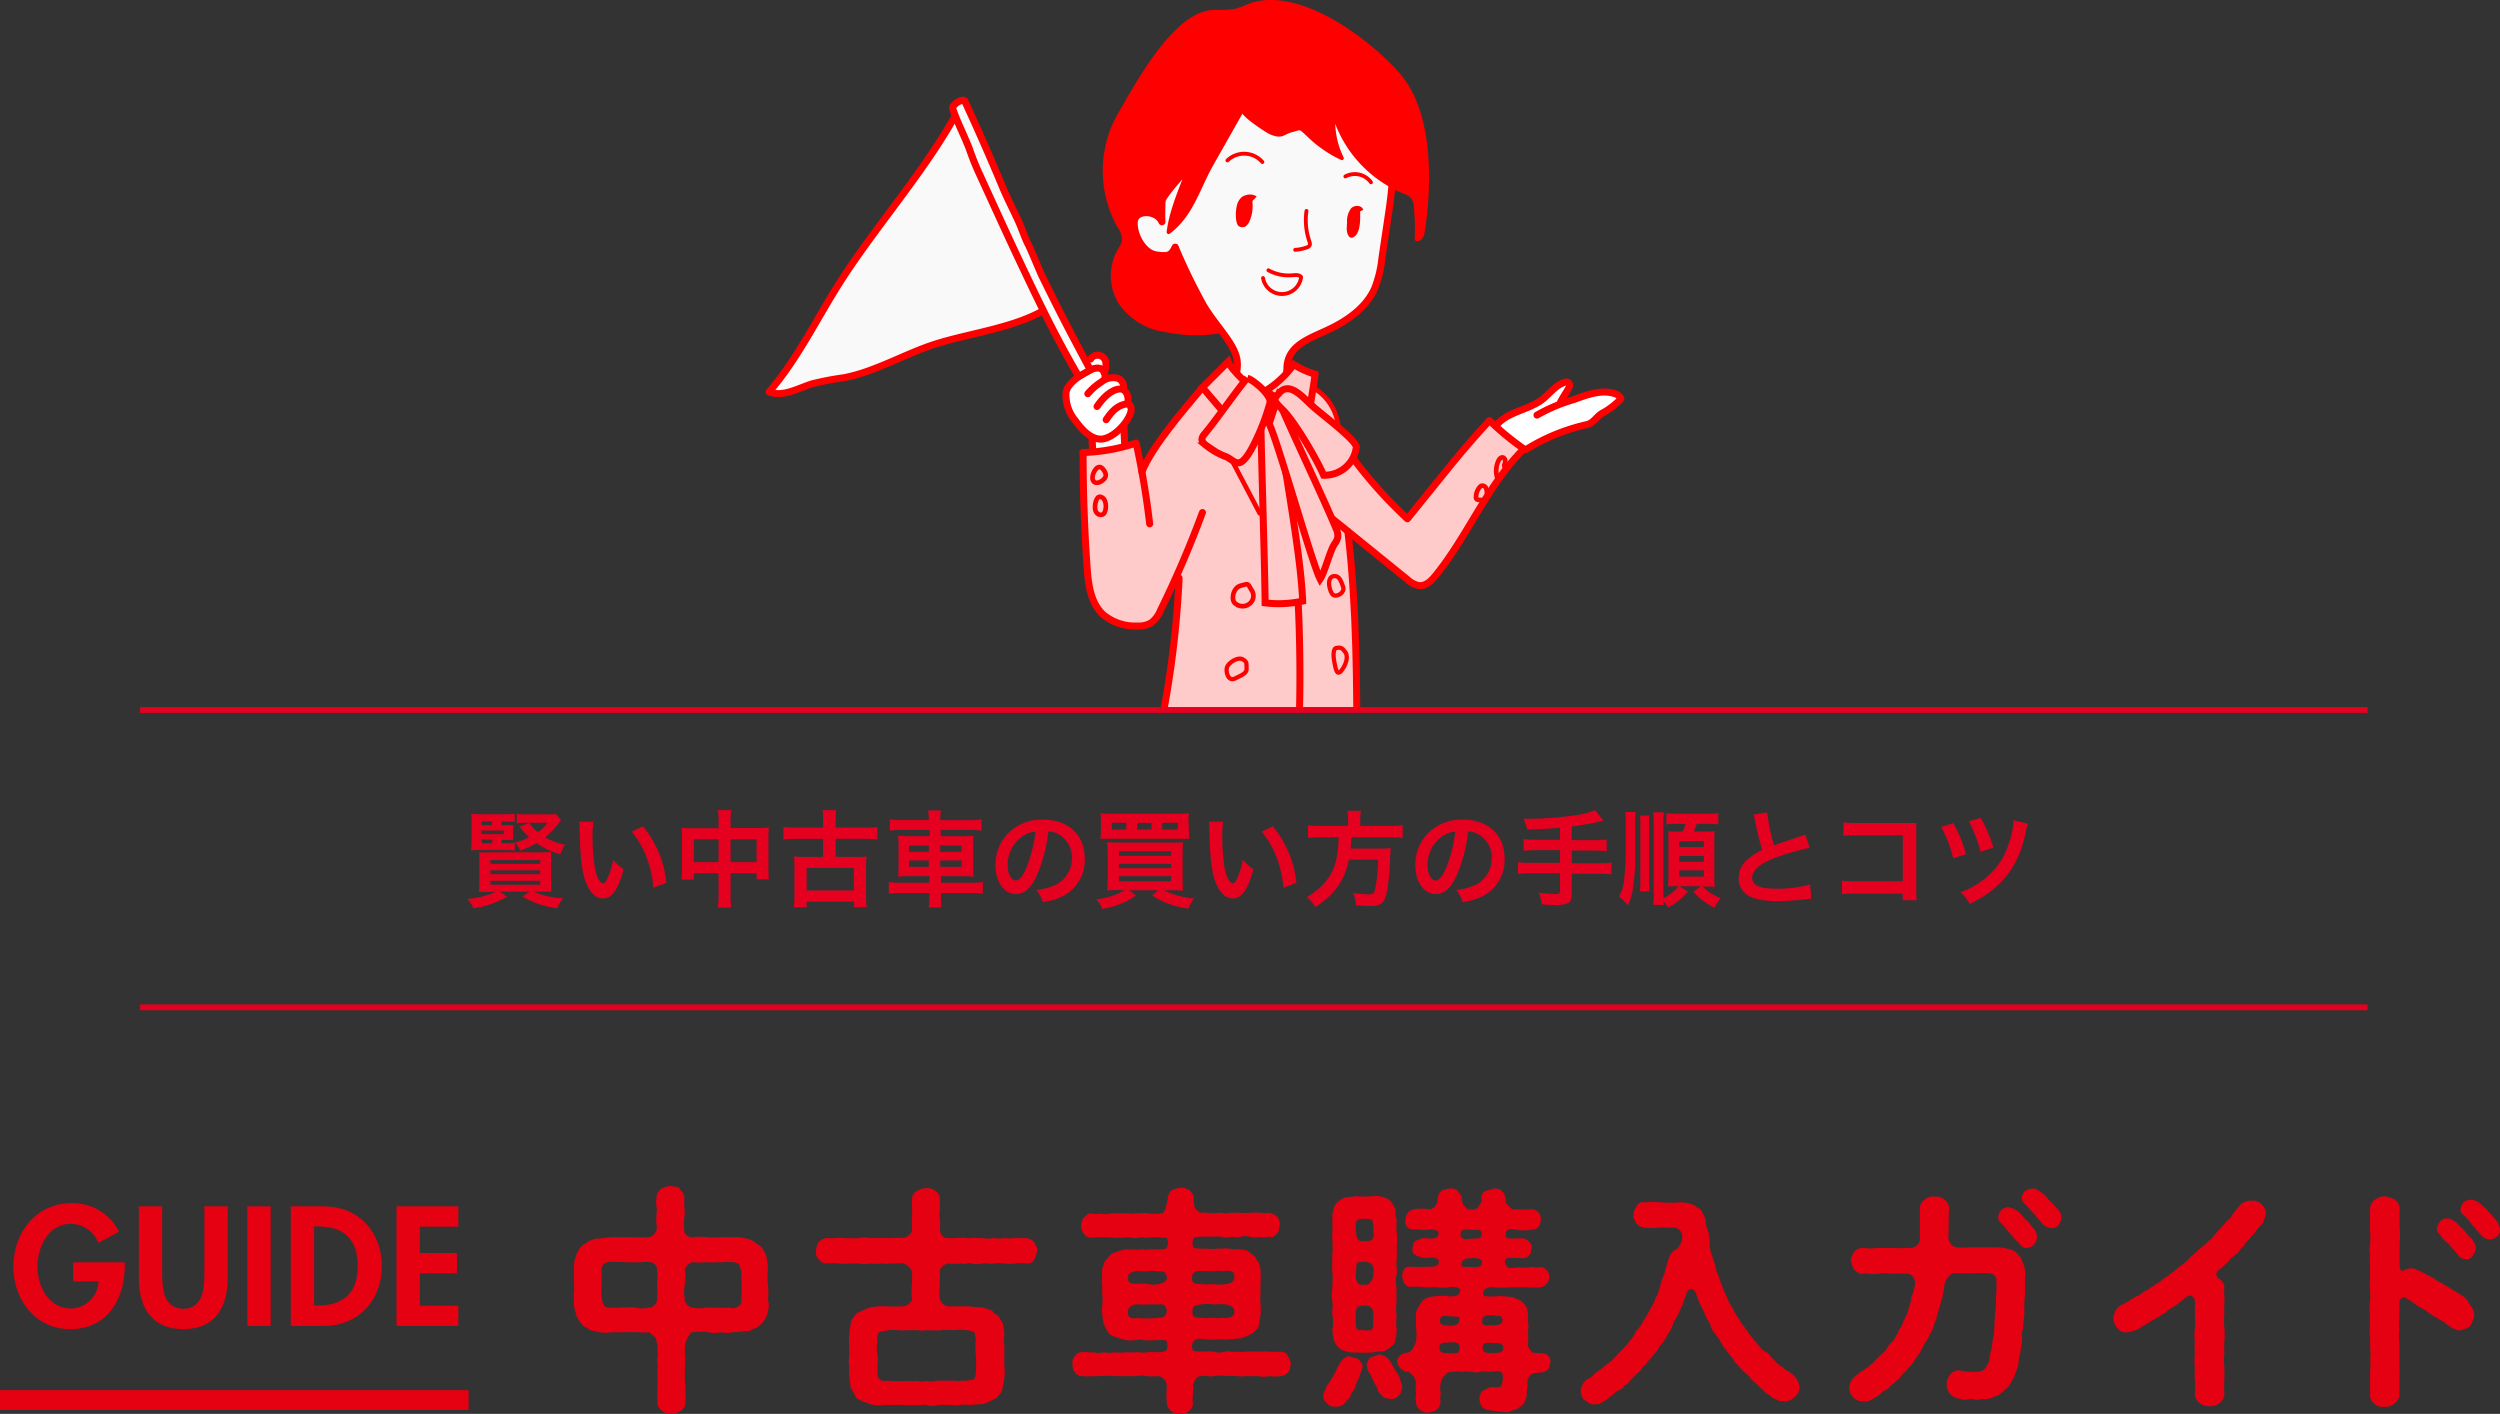 <svg xmlns="http://www.w3.org/2000/svg" xmlns:xlink="http://www.w3.org/1999/xlink" viewBox="0 0 428.75 242.48"><rect x="0" y="0" width="428.75" height="242.48" fill="#333333" stroke="none"/><defs><style>.cls-1,.cls-11,.cls-12,.cls-13,.cls-9{fill:none;}.cls-2{clip-path:url(#clip-path);}.cls-3{fill:#fff;}.cls-4,.cls-6{fill:#f9f9f9;}.cls-10,.cls-11,.cls-12,.cls-13,.cls-4,.cls-6,.cls-7,.cls-9{stroke:red;}.cls-11,.cls-12,.cls-13,.cls-4,.cls-6,.cls-7,.cls-9{stroke-linecap:round;stroke-linejoin:round;}.cls-4{stroke-width:1.22px;}.cls-10,.cls-5{fill:#ffcaca;}.cls-10,.cls-11,.cls-6{stroke-width:1.2px;}.cls-7,.cls-8{fill:red;}.cls-7,.cls-9{stroke-width:0.66px;}.cls-10{stroke-miterlimit:10;}.cls-12{stroke-width:0.8px;}.cls-13{stroke-width:0.73px;}.cls-14{fill:#e50020;}.cls-15{fill:#e50012;}</style><clipPath id="clip-path" transform="translate(0 -1.74)"><rect class="cls-1" x="129.97" width="150" height="123.09"/></clipPath></defs><g id="レイヤー_2" data-name="レイヤー 2"><g id="Contents"><g class="cls-2"><path class="cls-3" d="M277,69.27c-2.26-.79-4.82.18-7.08,1l-2.4.83.11-.22c.61-1.23,1.7-2.69,1.6-3a.84.84,0,0,0-.21-.42.79.79,0,0,0-.75,0c-1.48.51-2.44,1.91-3.68,2.87-2.32,1.8-5.67,2.07-7.7,4.2l-.71,4.93,5.63-.55a33.66,33.66,0,0,1,10.37-4.24c1.21-.28,1.71-1.5,2.83-2.06s3.1-2.23,3-2.44A1.58,1.58,0,0,0,277,69.27Z" transform="translate(0 -1.74)"/><path class="cls-4" d="M192.68,73.44c0,.6.28,5.49.28,6.09l-5.53.66-.21-5Z" transform="translate(0 -1.74)"/><path class="cls-3" d="M193.91,71.46a.75.75,0,0,0-.53-.42l.07-.53a2,2,0,0,0-.9-2l.1-.22a1.46,1.46,0,0,0-1.21-1.76,2.72,2.72,0,0,0-2,.37l0-.2a1.31,1.31,0,0,0-.08-1.08h0a3.47,3.47,0,0,0,.27-1.8,1.43,1.43,0,0,0-1.21-1.17,1.39,1.39,0,0,0-1.4.64l-.48.52.69,1.23-.28.11c-1.28.59-3.84,2.14-4.14,3.81a6.81,6.81,0,0,0,1.59,4.89c1.14,1.57,3,3.69,5.12,3.05C192,76.19,194.51,72.7,193.91,71.46Z" transform="translate(0 -1.74)"/><path class="cls-5" d="M255.45,73.86c-2.79,3-5.13,5.78-7.54,8.76l-6.54,8.09a74.59,74.59,0,0,1-9.14-10.15l-2.63-4.87a8.7,8.7,0,0,0-4-7.24l-1.62.8c-1.31-.37-5.36,4.54-5.36,4.54l-8.25-5.39-4.11-.22c-3.1,3.72-8.58,10-10.38,14.47h0c-.3-1.65-.62-3.3-1-4.94a31.8,31.8,0,0,1-9.1,1.63q0,9.78.68,19.55c.2,2.95.57,6.17,2.71,8.2a8.54,8.54,0,0,0,5.86,2,4.41,4.41,0,0,0,2.41-.53,5.14,5.14,0,0,0,1.64-2.21c1.13-2.3,2.2-4.63,3.22-7l-.05,1.46a166.24,166.24,0,0,1-4,29.3c8,.59,16.13,5.12,24.11,5.17,0-.18,0-.37,0-.55h0c2-.4,8.26-1.54,10.31-1.94,0-13.36,0-26.75-1.55-40l10.29,8.3a3.78,3.78,0,0,0,2,1c1.12.07,2-.85,2.75-1.72,5.58-6.87,8.88-15.5,15.15-21.74A46.36,46.36,0,0,1,255.45,73.86Z" transform="translate(0 -1.74)"/><path class="cls-6" d="M201.54,44.13a103.18,103.18,0,0,0,4.86,10c2.18,3.65,5.49,6.66,5.78,9.55.15,1.49-.27,2.07-.23,3.76s3,3.77,5.82,3.93,2.95-6.87,2.95-6.87c.36-3.82,4.3-4.81,7.73-6.53,3.05-1.53,6-3.72,7.33-6.84A19.64,19.64,0,0,0,237,46c.33-2.24.67-4.47,1-6.72s1.28-7.92.63-12.52-7.11-10.33-15.2-11.32-18.93,2.79-21.55,7.22-2.73,15.86-2.6,17.12c-.85-2-4.58-2.18-4.75,0s1.52,5.35,3.77,5.68S200.89,45.44,201.54,44.13Z" transform="translate(0 -1.74)"/><path class="cls-7" d="M230.13,28.87a14.28,14.28,0,0,1-1.4-7.74,20.71,20.71,0,0,0,12,13.47,3.49,3.49,0,0,1,1.58,1,3.07,3.07,0,0,1,.49,1.6,35.24,35.24,0,0,1,.14,5.53c.6.16,1-.63,1.07-1.25,1.31-8.5,1.43-20.62-4.3-27.05S222.16-.41,214.15,2.75a16.66,16.66,0,0,1-2.27.83,16.69,16.69,0,0,1-3.54.17c-6.62,0-13.1,12.05-16.41,17.78a19.46,19.46,0,0,0,0,19,4.13,4.13,0,0,1,.83,2.4,4.75,4.75,0,0,1-.8,1.78,8.85,8.85,0,0,0,.16,8.9,11.22,11.22,0,0,0,7.78,4.75,25.11,25.11,0,0,0,9.34.21c-3.08-2.89-5.88-9.81-7.52-14.64-.33,3-3,2.34-3.55,2.34s-1.29-1-1.72-1.23c-1.55-.67-2.77-3.43-2.42-5.08.24-1.11,1.51-2.68,2.6-2.35.46.13,1.5,0,2.14,1-.14-2.6,3.66-5.88,5.09-8.06-1.28,3.55-3,7.26-3.45,11,3.91-2.91,5-7.43,7.39-11.67l5.34-9.43c-.44.79,4.18,3.73,4.73,4,2.09.87,2,.07,3.7-.38s1.27-.6,2.9.89A21,21,0,0,0,230.13,28.87Z" transform="translate(0 -1.74)"/><path class="cls-8" d="M233.26,38c.06,1.76,0,4-1.3,4.49-.69.19-1-.83-1-1.54l.06-1.09a3.58,3.58,0,0,1,.7-2.39c.58-.62,1.85-.56,2.07.26Z" transform="translate(0 -1.74)"/><path class="cls-8" d="M214.56,35.53c-.37-.52-1.14-.33-1.58,0a2.71,2.71,0,0,0-.85,1.42,7,7,0,0,0-.15,2.3,2.84,2.84,0,0,0,.35,1.2,1.23,1.23,0,0,0,1.2.17,2,2,0,0,0,.68-.77,6.43,6.43,0,0,0,.59-3.34A1.83,1.83,0,0,0,214.56,35.53Z" transform="translate(0 -1.74)"/><path class="cls-9" d="M224.06,37.91a11.2,11.2,0,0,0,.49,5.2c.08.26.18.57,0,.79a.84.84,0,0,1-.43.27,7.44,7.44,0,0,1-2,.42" transform="translate(0 -1.74)"/><path class="cls-9" d="M216.5,29.53a4.14,4.14,0,0,0-6-.27" transform="translate(0 -1.74)"/><path class="cls-9" d="M230.73,32a3.43,3.43,0,0,1,4.39,1" transform="translate(0 -1.74)"/><path class="cls-9" d="M217.53,48.09a7.19,7.19,0,0,0,4.09.86c.54-.05,1.19-.12,1.52.3a3.3,3.3,0,0,1-6.53.17" transform="translate(0 -1.74)"/><path class="cls-10" d="M216.86,70c-2.26-1.59-5.72-4.84-6.23-6.22l-4.41,4.41c1.29,1.58,4.62,5.18,5.57,7Z" transform="translate(0 -1.74)"/><path class="cls-10" d="M217.06,68.76a17,17,0,0,0,4.81-4.51,14.33,14.33,0,0,0,3.65,1.66c-.12,1.66-1,6-1.12,7.66Z" transform="translate(0 -1.74)"/><path class="cls-11" d="M185.75,79.35a31.8,31.8,0,0,0,9.1-1.63c1,4.58,1.78,9.21,2.32,13.86" transform="translate(0 -1.74)"/><path class="cls-11" d="M185.75,79.35q0,9.78.68,19.55c.2,2.95.57,6.17,2.71,8.2a8.54,8.54,0,0,0,5.86,2,4.41,4.41,0,0,0,2.41-.53,5.14,5.14,0,0,0,1.64-2.21,178.5,178.5,0,0,0,7.17-16.72" transform="translate(0 -1.74)"/><path class="cls-11" d="M202.22,100.89a166.24,166.24,0,0,1-4,29.3c8,.59,16.13,5.12,24.11,5.17a260.8,260.8,0,0,0,.3-30.41" transform="translate(0 -1.74)"/><path class="cls-11" d="M222.4,134.81c2-.4,8.26-1.54,10.31-1.94,0-13.36,0-26.77-1.55-40" transform="translate(0 -1.74)"/><path class="cls-11" d="M232.23,80.56a74.59,74.59,0,0,0,9.14,10.15l6.54-8.09c2.41-3,4.75-5.74,7.54-8.76a46.36,46.36,0,0,0,5.89,4.86c-6.27,6.24-9.57,14.87-15.15,21.74-.71.87-1.63,1.79-2.75,1.72a3.78,3.78,0,0,1-2-1L227.93,90.24" transform="translate(0 -1.74)"/><path class="cls-11" d="M256.85,74.42c2-2.13,5.38-2.4,7.7-4.2,1.24-1,2.2-2.36,3.68-2.87a.79.79,0,0,1,.75,0,.84.84,0,0,1,.21.42c.1.35-1,1.81-1.6,3" transform="translate(0 -1.74)"/><path class="cls-11" d="M261.77,78.8a33.66,33.66,0,0,1,10.37-4.24c1.21-.28,1.71-1.5,2.83-2.06s3.1-2.23,3-2.44a1.58,1.58,0,0,0-1-.79c-2.26-.79-4.82.18-7.08,1a29.21,29.21,0,0,0-6.3,2.66" transform="translate(0 -1.74)"/><path class="cls-11" d="M192.65,68.32a1.46,1.46,0,0,0-1.21-1.76,3.18,3.18,0,0,0-2.58.7,10.49,10.49,0,0,0-2.3,2" transform="translate(0 -1.74)"/><path class="cls-11" d="M193.45,70.51c.11-.78-.31-2.06-1.31-2.06-1.57,0-3.14,1.71-4,3" transform="translate(0 -1.74)"/><path class="cls-11" d="M193.91,71.46a.75.75,0,0,0-.81-.42c-1.55.25-2.51,1.37-3.39,2.68" transform="translate(0 -1.74)"/><path class="cls-11" d="M193.91,71.46c.6,1.24-1.9,4.73-4.37,5.47-2.11.64-4-1.48-5.12-3.05A6.81,6.81,0,0,1,182.83,69c.3-1.67,2.86-3.22,4.14-3.81.91-.42,1.77-.47,2.18.07a1.61,1.61,0,0,1,.31,1.48" transform="translate(0 -1.74)"/><path class="cls-6" d="M164.41,20.47C159.21,30.41,150,40.76,144,50.24c-4,6.29-7.23,13.09-12.1,18.71,2.37.94,4.9-.6,7.33-1.37a49.76,49.76,0,0,1,5.57-1.07c5.52-1.09,10.44-4.14,15.8-5.82,5.95-1.87,14.19-2.83,19.35-6.32Z" transform="translate(0 -1.74)"/><path class="cls-4" d="M187,65.18c-4-7.46-5.64-10.69-8.29-16.1-.39-.81-2-4.76-2.43-5.54s-1.17-2.92-1.55-3.73c-1.14-2.46-2-4.12-2.66-5.68-2.13-5.14-4.28-10-6.58-15-.31-.68-2.28.61-2.1,1.23.61,2,2.19,5.07,2.91,7.07a44.2,44.2,0,0,0,1.74,4.3l3.47,7.58c.92,2,1.84,4,2.78,6,3.54,7.5,6.54,13.88,10.71,21Z" transform="translate(0 -1.74)"/><path class="cls-12" d="M225.56,68.45a8.7,8.7,0,0,1,4,7.24" transform="translate(0 -1.74)"/><path class="cls-8" d="M215.52,35.42a6,6,0,0,1-.69.74c-.25.2-.89.8-1,.18,0-.12-.29-1.06-.17-1.13A2.29,2.29,0,0,1,215.52,35.42Z" transform="translate(0 -1.74)"/><line class="cls-12" x1="211.48" y1="79.35" x2="216.04" y2="88.03"/><path class="cls-12" d="M189.16,82.18c-.9-1.09-1.8.65-1.8,1.48s.65,1.14,1.47.65S190,83.16,189.16,82.18Z" transform="translate(0 -1.74)"/><path class="cls-12" d="M188.66,86.94c-.66-.1-1,1.47-.81,2.29s1.22,1.14,1.59.41S189.81,87.1,188.66,86.94Z" transform="translate(0 -1.74)"/><path class="cls-12" d="M212.79,102.18c-1.37.36-1.66,2.48-1,3a1.89,1.89,0,0,0,2.31.24,1.72,1.72,0,0,0,.5-2.54C213.94,101.7,214.1,101.84,212.79,102.18Z" transform="translate(0 -1.74)"/><path class="cls-13" d="M213.12,114.81c-.85-.46-2.37.56-2.67,1.3s.15,2.58,1.34,2,2.07-.93,2-1.7S214,115.28,213.12,114.81Z" transform="translate(0 -1.74)"/><path class="cls-13" d="M228.7,100.55c-1.33.23-.65,2.92,0,3.26s2-.47,1.64-1.45S229.69,100.39,228.7,100.55Z" transform="translate(0 -1.74)"/><path class="cls-13" d="M229.17,112.87c-.66.13-.47,1.87-.3,2.57s.32,2.34,1.14,1.36,1.27-2.46.72-3.2S230,112.72,229.17,112.87Z" transform="translate(0 -1.74)"/><path class="cls-11" d="M189.38,65.65a3.47,3.47,0,0,0,.27-1.8,1.43,1.43,0,0,0-1.21-1.17,1.39,1.39,0,0,0-1.4.64" transform="translate(0 -1.74)"/><path class="cls-12" d="M258,81.45a1.62,1.62,0,0,0,.15-.71.6.6,0,0,0-.41-.54c-.34-.07-.62.27-.76.58a4.1,4.1,0,0,0-.27,2.65.29.29,0,0,0,.07.16c.1.09.26,0,.36-.07a4.46,4.46,0,0,0,1-1C258.35,82.21,257.88,81.74,258,81.45Z" transform="translate(0 -1.74)"/><path class="cls-12" d="M255,86.34a1.93,1.93,0,0,0-.16-.92.69.69,0,0,0-.79-.36,1,1,0,0,0-.31.26,2.67,2.67,0,0,0-.6,1.65.41.41,0,0,0,.45.49,6.29,6.29,0,0,0,1.3,0" transform="translate(0 -1.74)"/><line class="cls-12" x1="195.84" y1="80.91" x2="195.83" y2="80.93"/><path class="cls-11" d="M206.22,68.18c-3.1,3.72-8.58,10-10.38,14.47" transform="translate(0 -1.74)"/><path class="cls-10" d="M218.9,71.18c.95,9.23,4.11,24.37,4.51,33.64a18.85,18.85,0,0,1-6.44.31c-.09-7.85-.7-26.2-.79-34.06Z" transform="translate(0 -1.74)"/><path class="cls-10" d="M219.1,70c2,4.88,8,17.43,10,22.3a3,3,0,0,1,.33,1.56,2.92,2.92,0,0,1-.56,1.18c-.8,1.18-1.67,4.84-2.47,6-1.42-2.76-7.33-23.88-8.75-26.63Z" transform="translate(0 -1.74)"/><path class="cls-10" d="M213.91,66.55c-2.18,2.63-5.15,7-7.33,9.62a1.63,1.63,0,0,0-.45.87c0,.52.45.91.88,1.2A11.83,11.83,0,0,0,210.09,80c1.12.37,1.84,1.58,2.83.94s2-2.71,2.43-3.61a37.7,37.7,0,0,0,2.44-6.48c.37-1.23-2.68-3.85-3.88-4.26" transform="translate(0 -1.74)"/><path class="cls-10" d="M232.61,78.45A5.48,5.48,0,0,1,227,83.24c-1.16-2.72-4.91-9.14-7-11.21-1.76-1.71-1.63-1.8-.51-3,1.76-1.89,4.08,1,5.6,2.35C226.14,72.41,232.73,77.28,232.61,78.45Z" transform="translate(0 -1.74)"/></g><rect class="cls-14" x="24.03" y="121.26" width="382" height="1"/><rect class="cls-14" x="24.03" y="172.26" width="382" height="1"/><path class="cls-15" d="M21.4,218.23v.52c0,5.79-3,10.94-9.33,10.94-6,0-9.77-5.06-9.77-10.72,0-5.85,3.89-10.89,10-10.89a8.86,8.86,0,0,1,8.11,4.9l-3.54,1.91a5.22,5.22,0,0,0-4.68-3.27c-3.86,0-5.77,3.95-5.77,7.35s1.94,7.18,5.8,7.18a4.84,4.84,0,0,0,4.68-4.65H12.56v-3.27Z" transform="translate(0 -1.74)"/><path class="cls-15" d="M23.81,208.63h4v11.48c0,2.53.22,6.09,3.62,6.09s3.62-3.56,3.62-6.09V208.63h4V220.9c0,5-2.12,8.79-7.62,8.79s-7.62-3.79-7.62-8.79Z" transform="translate(0 -1.74)"/><path class="cls-15" d="M46.42,229.14h-4V208.63h4Z" transform="translate(0 -1.74)"/><path class="cls-15" d="M49.87,208.63h5.72c5.93,0,9.9,4.43,9.9,10.28s-4.08,10.23-9.93,10.23H49.87Zm4,17h.65c4.93,0,6.83-2.72,6.83-6.78,0-4.46-2.28-6.77-6.83-6.77h-.65Z" transform="translate(0 -1.74)"/><path class="cls-15" d="M72,212.11v4.52h6.36v3.48H72v5.55H78.6v3.48H68V208.63H78.6v3.48Z" transform="translate(0 -1.74)"/><rect class="cls-15" y="238.41" width="80.36" height="3.4"/><path class="cls-15" d="M131.61,226.92a3.57,3.57,0,0,1-1.19,2,3.35,3.35,0,0,1-1.06.69c-.49.08-.77.49-1.22.41-.74,0-1.55.2-2.53.2a4.67,4.67,0,0,1-2,0,4.28,4.28,0,0,1-2.08,0,8.81,8.81,0,0,0-2.53,0c-.49-.16-.78.53-1,.78-.21.61-.53.94-.49,1.47a8.43,8.43,0,0,0,0,2.08c.08.73-.17,1.31,0,1.63a14.51,14.51,0,0,0,0,3,20.29,20.29,0,0,1,0,3.1c.12.74-.37,1.06-.78,1.43a3,3,0,0,1-1.59.45,2.09,2.09,0,0,1-1.59-.45c-.37-.37-.9-.77-.78-1.43a26.1,26.1,0,0,1,0-3.1c0-.9-.08-1.83,0-3,.13-.37-.2-1.14,0-1.63.17-.73-.12-1.06,0-2.08-.16-.33-.16-1.18-.49-1.47s-.77-.65-.94-.78c-1.26.13-1.87-.08-2.48,0a19.82,19.82,0,0,0-2,0c-.66,0-1.47,0-2,0A5.81,5.81,0,0,1,102,230a2,2,0,0,1-1.3-.49,2.62,2.62,0,0,1-1.06-.86,4,4,0,0,1-.94-1.87,5.21,5.21,0,0,1-.25-2.13c-.2-.77.13-1.55,0-2.52,0-.7,0-1.8,0-2.57a5,5,0,0,1,.29-2.29,4.24,4.24,0,0,1,1.18-2,3.48,3.48,0,0,0,1.06-.73c.37,0,.7-.29,1.23-.37.77,0,1.51-.2,2.49-.24a15.43,15.43,0,0,1,2,0,15.34,15.34,0,0,1,2,0c.73,0,1.18,0,2.48,0a1.85,1.85,0,0,0,1.43-1.23c.13-1-.2-1.43,0-2.12-.16-.49.17-1.14,0-1.76a5.72,5.72,0,0,1,0-1.83c0-.65.37-.94.78-1.39a7.32,7.32,0,0,1,1.59-.49c.61.21,1.14,0,1.59.49.29.53.86.86.78,1.39,0,.77,0,1.3,0,1.83a5.17,5.17,0,0,1,0,1.76,11.08,11.08,0,0,0,0,2.12c-.13.57.69,1.31,1.47,1.23a9.65,9.65,0,0,1,2.53,0,20.5,20.5,0,0,0,2.08,0,9.93,9.93,0,0,1,2,0,7.18,7.18,0,0,1,2.73.28c.53,0,.94.45,1.27.49.2.33.81.57,1.1.86a5.07,5.07,0,0,1,.94,1.83,15.7,15.7,0,0,1,.24,2.13,9.21,9.21,0,0,0,0,2.57,13.78,13.78,0,0,1,0,2.57A3.66,3.66,0,0,1,131.61,226.92Zm-18.94-4.81a9.6,9.6,0,0,0,0-2.49,1.28,1.28,0,0,0-1.34-1.43c-.94-.16-1.64.16-2.29,0a10.1,10.1,0,0,1-1.92,0,14.45,14.45,0,0,0-1.87,0,2,2,0,0,0-1.84.45,2.3,2.3,0,0,0-.24,1.38c0,.58,0,1.47,0,2.09a16,16,0,0,0,0,2.08,5,5,0,0,0,.44,1.47c.54.48.9.32,1.64.32.49.21,1.26-.16,1.87,0a10.24,10.24,0,0,1,1.92,0,4.21,4.21,0,0,0,2.29,0c.53.08,1.47-.81,1.34-1.43A11.4,11.4,0,0,0,112.67,222.11Zm14.49,0c.12-.66-.08-1.35,0-2.13a9,9,0,0,0-.41-1.42,2.64,2.64,0,0,0-1.67-.37c-.53-.08-1.31.12-1.92,0a8,8,0,0,1-2,0,9.09,9.09,0,0,1-2.37,0,1.83,1.83,0,0,0-1.34,1.43,8.56,8.56,0,0,1,0,2.49,5.67,5.67,0,0,0,0,2.44c-.21.49.85,1.59,1.34,1.43a5.49,5.49,0,0,0,2.37,0c.57,0,1.22.08,2,0a7.68,7.68,0,0,0,1.92,0,1.67,1.67,0,0,0,1.83-.45c.33-.12.12-.73.25-1.34S127.12,223,127.16,222.11Z" transform="translate(0 -1.74)"/><path class="cls-15" d="M177.87,216.23a5.58,5.58,0,0,1-.49,1.51,1.37,1.37,0,0,1-1.34.69,6.17,6.17,0,0,0-1.92,0,7,7,0,0,1-1.88,0,7.3,7.3,0,0,0-1.88,0c-.77.17-1.18-.16-1.87,0a3.8,3.8,0,0,1-1.84,0c-.81-.16-1.34.21-1.87,0a13.19,13.19,0,0,1-2.29,0c-.61.13-1.43.94-1.31,1.35,0,.94,0,1.75,0,2.33a8.82,8.82,0,0,0,0,2.32,1.7,1.7,0,0,0,1.88,1.35c1.59,0,2.29,0,3.22,0,.9.2,1.76.08,2.62.28.28.21,1,.29,1.22.45a2.47,2.47,0,0,0,1.06.82c.25.65.78,1.1.86,1.59a6.92,6.92,0,0,1,.2,1.75,5.43,5.43,0,0,0,0,1.8c0,.53,0,1.1,0,1.79s0,1.27,0,1.8a5.35,5.35,0,0,1,0,1.79c.08.58-.28,1.23-.28,1.92-.17.86-.53,1.06-1,1.68a24.46,24.46,0,0,1-2.21,1.06c-.77.08-1.83.12-2.45.2a5.52,5.52,0,0,0-1.83,0c-.74.2-1.23-.16-1.84,0a9.3,9.3,0,0,0-1.83,0,3,3,0,0,1-1.88,0c-.53-.16-1.18.16-1.84,0a9.17,9.17,0,0,1-1.83,0,14,14,0,0,0-1.84,0,14.64,14.64,0,0,0-1.88,0,5.71,5.71,0,0,1-2.57-.24c-.4-.29-1-.25-1.26-.49s-.94-.33-1-.78c-.33-.65-.53-1-.86-1.59a8.88,8.88,0,0,0-.2-1.76,13.23,13.23,0,0,1,0-1.79,5.11,5.11,0,0,1,0-1.8c0-.69,0-1.38,0-1.79a8.93,8.93,0,0,1,0-1.8,11.71,11.71,0,0,1,.28-2c0-.57.66-1.22,1-1.67a13.62,13.62,0,0,1,2.21-1,10,10,0,0,1,2.4-.24,25.67,25.67,0,0,0,3.06,0c.66.2,2-.74,1.8-1.35a8.93,8.93,0,0,1,0-2.32,15,15,0,0,0,0-2.33,2.3,2.3,0,0,0-1.51-1.35c-.69-.08-1.47.13-2,0a6.65,6.65,0,0,1-1.84,0,5.58,5.58,0,0,1-1.87,0,3.37,3.37,0,0,1-1.84,0c-.69,0-1.3.08-1.83,0a7.06,7.06,0,0,1-1.84,0,15.27,15.27,0,0,0-1.92,0c-.73,0-.94-.32-1.35-.73s-.53-.86-.44-1.47a3.55,3.55,0,0,1,.44-1.47,2.65,2.65,0,0,1,1.35-.69,10.4,10.4,0,0,0,1.92,0c.41-.17,1.3.16,1.84,0a7,7,0,0,0,1.83,0,5.34,5.34,0,0,1,1.84,0c.53.08,1.38,0,1.87,0a14,14,0,0,0,1.84,0,20.26,20.26,0,0,1,2.24,0,3.3,3.3,0,0,0,1.31-1.15,11.79,11.79,0,0,1,0-2.08c-.16-.45.08-1,0-1.67,0-.45-.08-1,0-1.75a1.36,1.36,0,0,1,.82-1.39,2.86,2.86,0,0,1,1.59-.49,1.93,1.93,0,0,1,1.59.49,1.6,1.6,0,0,1,.77,1.39,14.42,14.42,0,0,0,0,1.75,4.68,4.68,0,0,0,0,1.67,15.64,15.64,0,0,1,0,2.08c.17.41.53,1.31,1.31,1.15,1.14.16,1.47-.13,2.29,0,.77-.17,1.1.2,1.87,0,.45-.13,1.23.16,1.84,0a3.7,3.7,0,0,0,1.87,0,4.25,4.25,0,0,0,1.88,0,5.89,5.89,0,0,0,1.88,0,15,15,0,0,0,1.92,0,3.81,3.81,0,0,1,1.34.69C177.51,215.25,178,215.62,177.87,216.23Zm-17.34,13.63a7.28,7.28,0,0,1-1.63,0,4.37,4.37,0,0,1-1.63,0c-.7,0-1.06,0-1.63,0a7.43,7.43,0,0,1-1.64,0,10.55,10.55,0,0,0-1.59,0c-.65.2-1.51.12-1.71.45s-.33.85-.21,1.06a8.51,8.51,0,0,0,0,2.85c.17,1-.08,2,0,2.82,0,.61.17,1.22.45,1.26.41.41.66.25,1.47.25a28.91,28.91,0,0,0,3.23,0,7.4,7.4,0,0,0,1.63,0,3.16,3.16,0,0,0,1.63,0,2.81,2.81,0,0,0,1.63,0,10.9,10.9,0,0,1,1.63,0,11.21,11.21,0,0,1,1.64,0c.36.12,1-.08,1.63,0,.65-.08,1.43-.12,1.71-.41a2.43,2.43,0,0,0,.21-1.1,16.59,16.59,0,0,0,0-2.82,15.5,15.5,0,0,1,0-2.81c-.21-.7,0-1-.41-1.27a3.76,3.76,0,0,0-1.51-.28,5.24,5.24,0,0,0-1.63,0,11.08,11.08,0,0,0-1.64,0C161.76,229.69,161.1,230.06,160.53,229.86Z" transform="translate(0 -1.74)"/><path class="cls-15" d="M221.36,235.69c-.16.53,0,1-.44,1.39a1.66,1.66,0,0,1-1.27.65,6.08,6.08,0,0,1-2,0,3.48,3.48,0,0,1-1.87,0c-.7,0-1.35.08-1.88,0a7.68,7.68,0,0,1-1.92,0,14.54,14.54,0,0,0-1.88,0,5.77,5.77,0,0,0-1.87,0c-.78.21-1.27-.16-2.08,0-.86-.08-1.39.78-1.55,1.68.12,1.3-.21,2.28,0,3a1.56,1.56,0,0,1-.73,1.31c-.29.41-1,.41-1.51.45a1.54,1.54,0,0,1-1.51-.45,1.79,1.79,0,0,1-.73-1.31,16.7,16.7,0,0,1,0-3,1.86,1.86,0,0,0-1.47-1.68,8.12,8.12,0,0,1-2,0,5.61,5.61,0,0,0-1.84,0c-.69.08-1.1,0-1.84,0a13.83,13.83,0,0,1-1.83,0,14.09,14.09,0,0,0-1.84,0c-.49-.08-1.26.13-1.83,0a6.84,6.84,0,0,1-1.88,0,1.26,1.26,0,0,1-1.22-.65c-.45-.37-.37-.9-.45-1.39a1.66,1.66,0,0,1,.45-1.39,1.32,1.32,0,0,1,1.22-.65c.45-.16,1.26.12,1.88,0a3.44,3.44,0,0,0,1.83,0,3.94,3.94,0,0,0,1.84,0,5.33,5.33,0,0,0,1.83,0,14.11,14.11,0,0,0,1.84,0c.53-.08,1.27.21,1.84,0a20.24,20.24,0,0,1,2.24,0c1.43-.12,1.35-.49,1.27-1.75-.17-.49-1.11-.33-2-.33a10.3,10.3,0,0,1-2,0,3,3,0,0,0-1.47,0,5.22,5.22,0,0,1-2.53-.24c-.61-.25-.7-.13-1.18-.41a1.66,1.66,0,0,1-1-.78c-.2-.45-.53-.94-.73-1.43a11.93,11.93,0,0,1-.2-1.59c-.21-.65,0-.94,0-1.67a7.71,7.71,0,0,0,0-1.67,10.34,10.34,0,0,1,0-1.68,4.59,4.59,0,0,1,0-1.71,2.51,2.51,0,0,1,.24-1.75c0-.45.65-1.15.94-1.47.57-.66,1.14-.66,2.12-1s1.63,0,2.37-.17c.32.21.94-.08,1.47,0,.32.21,1.34-.08,2,0a5.12,5.12,0,0,0,1.71-.12c.33-.12.53-1.06.33-1.59s-.82-.12-1.15-.33a8.69,8.69,0,0,0-2,0c-.69.17-1.06-.16-1.63,0a3.14,3.14,0,0,1-1.67,0c-.7-.16-1.18.21-1.68,0-.44.17-1.14,0-1.63,0s-1.3-.12-1.67,0c-.41-.2-1.26.17-1.71,0-.74,0-.82-.16-1.23-.65a2.29,2.29,0,0,1-.45-1.39,2.47,2.47,0,0,1,.45-1.38c.37-.21.53-.66,1.23-.7a3.35,3.35,0,0,0,1.71,0,2.77,2.77,0,0,0,1.67,0,10.85,10.85,0,0,1,1.63,0,11.76,11.76,0,0,1,1.68,0c.41.12,1-.08,1.67,0a4.45,4.45,0,0,1,1.63,0,8.05,8.05,0,0,0,2,0c.17.17.7-.49.78-.73.12-.49.2-.86.41-1.68a2,2,0,0,1,.73-1.59,4,4,0,0,1,1.51-.4c.61-.13,1.18.32,1.51.4.25.41.78.78.73,1.59A3.15,3.15,0,0,0,205,209a6,6,0,0,0,.78.73c1.06-.16,1.47.21,2,0,.41.17.9,0,1.63,0a4.61,4.61,0,0,0,1.67,0c.41,0,1.11,0,1.68,0a7.31,7.31,0,0,0,1.63,0,11.64,11.64,0,0,1,1.67,0,8.24,8.24,0,0,0,1.72,0,4.66,4.66,0,0,1,1.26.66,2.21,2.21,0,0,1,.45,1.42c-.17.62,0,1-.45,1.39-.33.57-.86.82-1.26.65-.78,0-1.23.21-1.72,0a3.14,3.14,0,0,1-1.67,0,2.78,2.78,0,0,0-1.63,0c-.7.21-.94,0-1.68,0a2.8,2.8,0,0,1-1.67,0,5.57,5.57,0,0,0-1.63,0c-.78-.08-1.76,0-2.41,0-.94,0-.94,1-.77,1.72,0,0,0,.08.08.12a2.11,2.11,0,0,0,.65.16,5.42,5.42,0,0,0,1.51,0,5.81,5.81,0,0,0,2.12,0c.41.13,1-.08,1.59,0,.9.21,1.68.05,2.49.21a1.58,1.58,0,0,1,1.23.45c.53.4.69.49,1,.77.2.61.69,1,.73,1.39a4.44,4.44,0,0,1,.2,1.59c0,.49,0,1,0,1.67a8.17,8.17,0,0,0,0,1.72,4.68,4.68,0,0,0,0,1.67c.05.53,0,1,0,1.67s-.28,1.1-.24,1.76c-.12.77-.45.94-.94,1.51a11.25,11.25,0,0,1-2.12,1c-.73.08-1.8.12-2.37.2s-.9-.08-1.59,0a18.42,18.42,0,0,1-2.12,0c-.65-.08-1.51-.33-2,.2a1.39,1.39,0,0,0-.28,1.51c.28.45.69.29,1.59.37a11.46,11.46,0,0,1,2,0,2.84,2.84,0,0,0,1.87,0c.74-.16,1.31.16,1.88,0a10.09,10.09,0,0,0,1.92,0,14.6,14.6,0,0,1,1.88,0,14.53,14.53,0,0,1,1.87,0,10.62,10.62,0,0,0,2,0c.69.08,1.1.25,1.27.65C221.08,234.84,221.45,235.2,221.36,235.69ZM193.5,220.92c-.17.74.57,1,1.18,1a18.42,18.42,0,0,1,2.12,0,3.81,3.81,0,0,0,2.08,0c1.27-.32,1.51-.94,1-1.79-.36-.49-1.06-.33-2.2-.45a8.93,8.93,0,0,1-2.53,0C194.35,219.86,193.29,220,193.5,220.92ZM200,226.1a1,1,0,0,0-1.15-.65c-.9,0-1.67,0-2.08,0-.69.12-1.22-.08-1.92,0s-1.42.57-1.38,1.1c-.17,1.31.61,1.35,1.67,1.23a15.9,15.9,0,0,0,3.1,0c.45-.13,1,.08,1.43-.29A1.23,1.23,0,0,0,200,226.1Zm5.87-4.16a8.3,8.3,0,0,0,2.24,0,5.75,5.75,0,0,0,2.25,0c.73,0,1.39-.65,1.3-1,.25-1.18-.69-1.38-1.67-1.22-.37.12-.81-.16-1.47,0a15.21,15.21,0,0,1-1.91,0c-.29.12-1.07-.25-1.68.2-.53.17-.53.86-.45,1.55C204.64,221.78,205.25,222,205.9,221.94Zm5.79,4.57c0-.73-.81-.85-1.3-1.06a20.87,20.87,0,0,0-2.25,0,7.35,7.35,0,0,0-2.77.12c-.9.09-.94,1-.73,1.8.28.41,1.22.33,2,.41s1.3-.13,1.91,0,1-.08,1.47,0C210.92,227.78,211.78,227.57,211.69,226.51Z" transform="translate(0 -1.74)"/><path class="cls-15" d="M233,234.88c.33.4.78.85.7,1.3a12,12,0,0,0-.58,1.8,6.07,6.07,0,0,0-.65,1.47c0,.4-.53.89-.73,1.3a2.12,2.12,0,0,1-.82,1.23,1.94,1.94,0,0,1-1.88,1,1.62,1.62,0,0,1-1.42-.54,1.66,1.66,0,0,1-.7-1.38c.12-.61.37-.9.45-1.27.25-.61.9-1.26,1.1-1.79a10.72,10.72,0,0,0,.94-1.84,6,6,0,0,1,1-1.39c.49-.24.61-.57,1.18-.4C232.18,234.79,232.5,234.51,233,234.88Zm2.45-1.19a22.62,22.62,0,0,1-2.86,0,4.48,4.48,0,0,1-1.75-.2,2.25,2.25,0,0,1-1.47-.9,2.9,2.9,0,0,1-.69-1.39,7.15,7.15,0,0,1-.17-1.51,6.23,6.23,0,0,0,0-2.36c-.12-.61.13-1.55,0-2.33a5.81,5.81,0,0,1,0-2.36c-.08-.78.13-1.76,0-2.37a15.41,15.41,0,0,1,0-2.37c-.2-.81.17-1.43,0-2.36.13-.7-.16-1.59,0-2.33,0-.73,0-1.59,0-2.37a3.17,3.17,0,0,1,.21-1.67,2,2,0,0,1,.85-1.43c.49-.28.9-.69,1.43-.69s1-.08,1.55-.16a17.54,17.54,0,0,0,2.9,0,3.46,3.46,0,0,1,1.71.16,2.46,2.46,0,0,1,1.51.9,6.41,6.41,0,0,1,.7,1.38,2.68,2.68,0,0,0,.16,1.51,15.62,15.62,0,0,0,0,2.37,7.58,7.58,0,0,1,0,2.33,15.4,15.4,0,0,1,0,2.36c-.16.86.16,1.51,0,2.37a4.75,4.75,0,0,0,0,2.37,15.32,15.32,0,0,0,0,2.36,6.52,6.52,0,0,0,0,2.33,7.78,7.78,0,0,0,0,2.36,6.57,6.57,0,0,1-.2,1.64c0,.77-.33.89-.86,1.47-.57.32-1,.77-1.43.69A9.59,9.59,0,0,0,235.44,233.69Zm.08-4.73a17,17,0,0,1,0-2c.12-.2-.2-.73-.57-1.18a3.28,3.28,0,0,0-1.92,0c-.41.16-.49.57-.53,1.18,0,.78,0,1.67,0,2,.08.69.25,1,.78.9s1.1.2,1.42,0C235.15,230,235.44,229.69,235.52,229Zm-3-16.93a6.33,6.33,0,0,0,.21,2c.24.65.65.53,1.3.57.29-.08,1.22.12,1.39-.53.37-.41,0-1.19.12-2-.16-.9-.08-1.27-.77-1.27a5.87,5.87,0,0,0-1.47,0C232.79,210.8,232.42,211.21,232.5,212Zm3,8.12c.08-.7.16-1.31-.49-1.76a2.86,2.86,0,0,0-2-.16c-.49-.08-.37.65-.53,1.92a2.69,2.69,0,0,0,.29,1.55c.4.36.65.53,1.22.32a.81.81,0,0,0,1.06-.53A1.45,1.45,0,0,0,235.52,220.15ZM240.05,238c.12.61.37,1,.45,1.63-.21.73-.25,1.26-.65,1.43a1.43,1.43,0,0,1-1.51.57c-.41-.08-.82,0-1.23-.37-.16-.32-.65-.61-.77-1-.17-.73-.66-1.22-.78-1.71-.33-.41-.41-1-.69-1.35-.53-.65-.33-1.1-.49-1.39a2.77,2.77,0,0,1,.65-1.3,5.2,5.2,0,0,0,1.39-.49,2.71,2.71,0,0,1,1.75.86c.53.65.66,1.22,1.06,1.67C239.4,237,239.85,237.45,240.05,238Zm25.79-2.49c-.17.32,0,.86-.41,1.1a1.88,1.88,0,0,1-1.31.53c-.45.08-1.22,0-1.55.37A1.5,1.5,0,0,0,262,239c-.12,1.34-.2,1.88-.2,2.36-.33.62-.29,1.19-.94,1.51a2.71,2.71,0,0,1-1.55.78,2.45,2.45,0,0,1-1.72.2,22.14,22.14,0,0,1-2.53-.32c-.93-.25-1.22-.86-1.34-1.88a2,2,0,0,1,.49-1.35,10.82,10.82,0,0,1,1.3-.61,3.84,3.84,0,0,1,1.15,0c1,0,.85-.36,1-1a2.44,2.44,0,0,0-.05-1.47c-.48-.49-1.63-.28-1.91-.2a5.16,5.16,0,0,0-1.92,0c-.49.2-1,0-1.43,0s-.86-.16-1.43,0a4.86,4.86,0,0,0-1.87,0,1.4,1.4,0,0,0-1.31.65,2.07,2.07,0,0,0-.65,1.27,4.39,4.39,0,0,0,0,1.83c0,.41-.21,1,0,1.39-.09.41-.33,1.23-.66,1.35a4.18,4.18,0,0,1-1.47.49,1.79,1.79,0,0,1-1.46-.49,1.67,1.67,0,0,1-.66-1.35c-.2-.61.08-.94,0-1.39a7,7,0,0,1,0-1.83,3.1,3.1,0,0,0-.49-1.27c-.4-.28-.65-.81-1.1-.65a2.31,2.31,0,0,1-1.63-1.63c-.12-.7.65-1.59,1.63-1.67.33.12.9-.45,1.1-.78.13-.49.66-1,.49-1.43a5.81,5.81,0,0,0,0-2.08c0-.73,0-.9,0-1.59a3,3,0,0,1,.21-1.59,15.28,15.28,0,0,1,.85-1.35,2.69,2.69,0,0,1,1.55-.77,17,17,0,0,1,2.45-.17,4,4,0,0,0,1.88,0,1,1,0,0,0,.61-1.14c-.2-.29-1.14-.41-1.67-.37a6.85,6.85,0,0,1-2.65,0,7.46,7.46,0,0,1-2.17,0,13.94,13.94,0,0,0-2.2,0c-.82-.12-1.1-1.06-1.22-1.71,0-.86.28-1.8,1.22-1.76a23.75,23.75,0,0,0,3.06,0c2.16.09,2.08-.53,1.92-1.14-.74-.77-1.51-.28-2.65-.36-.45-.21-1.15-.29-1.35-.58-.45-.08-.53-.69-.41-1.14s0-1,.41-1.14a6.08,6.08,0,0,1,1.35-.53c.57-.08,1.55.28,2.2-.12.49-.08.49-.62.45-1a2.5,2.5,0,0,0-1.59-.37c-1.27.2-2-.12-2.57,0a1.35,1.35,0,0,1-1.47-1.76,1.78,1.78,0,0,1,1.47-1.71,7.76,7.76,0,0,1,2.57,0c.65.12,1.51-.9,1.47-1.63a1.78,1.78,0,0,1,.69-1.51c.24-.25.65-.33,1.39-.41a1.45,1.45,0,0,1,1.38.45c.21.49.82.61.66,1.47.16.61.16.9.53,1.1a1,1,0,0,0,1.18.53,1,1,0,0,0,1.22-.53c.25-.41.62-.82.49-1.1a1.28,1.28,0,0,1,.66-1.51c.53-.16.94-.25,1.42-.41.41,0,1.07,0,1.39.41a2.21,2.21,0,0,1,.66,1.51,1.11,1.11,0,0,0,.57,1.1,1,1,0,0,0,1.1.53,22.64,22.64,0,0,0,2.89,0,1.66,1.66,0,0,1,1.47,1.71c0,.86-.49,1.88-1.47,1.76a6.94,6.94,0,0,1-2.89,0c-1.92-.33-1.67.69-1.63,1.26.32.45,1.34.25,3,.25.74.24,1.51.9,1.43,1.67-.12.33-.08.94-.41,1.18a1.28,1.28,0,0,1-1.38.54,23.77,23.77,0,0,0-2.45,0c-.69.44-.25.89-.08,1.38s1.3.29,2.08.16a5,5,0,0,0,2.12,0c.45-.08,1,.17,1.63,0a1.63,1.63,0,0,1,1.47,1.72,1.82,1.82,0,0,1-1.47,1.75c-1.06.13-1.75,0-2.53,0s-1.71,0-2.45,0a18.37,18.37,0,0,1-3,0c-1.87-.12-1.91.9-1.87,1.19s.57.45,1.3.36c.82.13,1.35-.16,2.08,0a8.93,8.93,0,0,1,1.88.21c.57.32,1.31.49,1.63.94s.66.69.7,1.3c.2.66,0,1.06.16,1.43-.2.61.12.94,0,1.59s0,1.27,0,2.08a1.77,1.77,0,0,0,.49,1.84c.24.49,1,.24,1.67.37a1.42,1.42,0,0,1,1.31.53A1.06,1.06,0,0,1,265.84,235.49Zm-15.55-3c-.12-.69-1.51-.61-2.32-.49-1.64,0-1,1.06-1,1.39.5.53,1,.36,2.45.41C250.05,233.94,250.45,233.45,250.29,232.51Zm0-4.73c0-.33-1.3-.21-2.16-.37s-1.39.45-1.14,1.1c.08.57.89.53,1.79.61C249.84,229.08,250.33,228.8,250.29,227.78Zm2.41-13.63c.61,0,1.43.12,1.43-.82-.17-1-.78-.57-1.84-.69-2-.25-1.8.57-1.8,1.14C250.94,214.35,251.27,214.31,252.7,214.15Zm1.43,3.75a2.14,2.14,0,0,0-1.84-.36c-1.51-.09-1.71.73-1.67,1.26.36.33.69.16,2.08.24S254.25,218.64,254.13,217.9Zm2.24,11.1c1.1,0,1.39-.49,1.31-.9-.13-.61-.29-.73-1.15-.69a3.41,3.41,0,0,0-1.79,0c-.61.2-.53.81-.53,1.26C254.49,229.25,255.19,229,256.37,229Zm1.39,3.51c-.37-.45-.7-.49-1.8-.41-1.63-.28-1.83.37-1.63.9-.12.77.86.86,2,.77C257.8,233.77,257.84,233.33,257.76,232.51Z" transform="translate(0 -1.74)"/><path class="cls-15" d="M307.78,241.32a2.5,2.5,0,0,1-1.76.78c-.36-.08-.89,0-1.3-.33a2.57,2.57,0,0,1-1.31-.81c-.61-.25-.69-.49-1.14-.9-.29-.17-.65-.65-.86-.78-.28-.28-.73-.65-1.18-1.1-.25-.53-.65-.73-1.14-1.18a7.85,7.85,0,0,1-1.1-1.23c-.45-.2-.7-1-1-1.26a15.83,15.83,0,0,1-1-1.31c-.33-.2-.45-.65-.94-1.34-.21-.61-.53-.74-.86-1.39a2.43,2.43,0,0,1-.81-1.39c-.29-.73-.74-1.18-1-2-.21-.65-.74-1.34-.94-2.08-.25-.24-.21-.65-.49-1.1,0-.49-.49-1.14-.9-1.1-.57.08-.74.41-1,1.34-.37.7-.29,1.19-.69,1.68-.25.77-.58,1.26-.7,1.67a4.42,4.42,0,0,0-.81,1.59,6.4,6.4,0,0,1-.9,1.59,4.92,4.92,0,0,1-1,1.55c-.53.62-.61,1.06-1,1.47s-.74.82-.82,1a3.64,3.64,0,0,0-.81,1,2.59,2.59,0,0,0-.9,1c-.33.45-.78.53-.9.94a4,4,0,0,0-.94.9,3,3,0,0,1-1,.85c-.24.49-.53.58-1,.82a3.26,3.26,0,0,0-1,.78c-.73.49-1.26,1.1-1.79,1.18-.41.49-.9.41-1.39.41-.57.16-1.18-.41-1.63-.7s-.61-.89-.69-1.63a2.81,2.81,0,0,1,1.18-2,2.36,2.36,0,0,0,1.18-.9c.49-.32.69-.53,1.23-.85a10.32,10.32,0,0,1,1.22-1c.49-.25.86-.9,1.22-1.1a11,11,0,0,1,1.15-1.23c.24-.37.85-.77,1.14-1.34a6.24,6.24,0,0,0,1-1.39c.12-.53.65-.78,1-1.39s.57-1,.85-1.43a10.07,10.07,0,0,0,.78-1.38,8.1,8.1,0,0,0,.94-2c.45-.45.49-1.31.77-2a10.07,10.07,0,0,1,.7-2,12.45,12.45,0,0,1,.61-2.12,3,3,0,0,1,1.06-1.92c.2-.2.69-.25.94-.86a2.53,2.53,0,0,0,.45-1.55,1.47,1.47,0,0,0-1.47-1.51c-1,0-1.55,0-2.45,0a9,9,0,0,1-2.57,0,2.08,2.08,0,0,1-1.35-.69c-.24-.49-.69-1-.49-1.47-.12-.37.25-1.06.49-1.51a1.2,1.2,0,0,1,1.35-.65,16.62,16.62,0,0,1,3,0,17.55,17.55,0,0,0,2.9,0,5.66,5.66,0,0,1,2.32.36c.41.08.57.37,1.06.61s.53.66.78.94c.08.41.45.7.45,1.19a3.43,3.43,0,0,0,.28,1.42,7.52,7.52,0,0,1,.41,2.62,6.51,6.51,0,0,0,.49,2.24,16.51,16.51,0,0,1,.65,2.33,19.85,19.85,0,0,1,.82,2.24c.28.61.57,1.47.94,2.16a7.83,7.83,0,0,0,1.1,2.12,9.83,9.83,0,0,0,1.18,2,2.49,2.49,0,0,0,.7,1,5.12,5.12,0,0,0,.69,1,4.23,4.23,0,0,0,.73.94,3.67,3.67,0,0,0,.74.9c.45.41.73,1.22,1.47,1.51s1,1.1,1.51,1.38a4.2,4.2,0,0,0,1.59,1.35c.32.49,1.26.74,1.67,1.27a3.29,3.29,0,0,1,1.14,2.12A2.17,2.17,0,0,1,307.78,241.32Z" transform="translate(0 -1.74)"/><path class="cls-15" d="M347.07,218.68a4.7,4.7,0,0,1,.24,2c0,.94-.08,1.83,0,3a14.61,14.61,0,0,0-.12,2.93c0,.94-.2,1.88-.24,2.94a2.88,2.88,0,0,0-.17,1.47,4.49,4.49,0,0,1-.16,1.47,10.31,10.31,0,0,1-.25,1.75c-.2.7-.16,1.43-.32,1.84-.17.77-.53,1.3-.57,1.71-.25.49-.57.94-.9,1.59-.37.45-.9.86-1.22,1.19-.62.36-.86.65-1.47.73a2.56,2.56,0,0,1-1.6.37c-.73,0-1.1.24-1.67.08a1.92,1.92,0,0,0-1.1,0,3.09,3.09,0,0,1-1.84-.25,1.71,1.71,0,0,1-1.1-.57,2.36,2.36,0,0,1-.73-1.83,2.69,2.69,0,0,1,.57-1.59,2.09,2.09,0,0,1,1.51-.78,10.6,10.6,0,0,0,2.94.29,1.81,1.81,0,0,0,1.87-1.06c.25-.53.45-.7.45-1.15a5.53,5.53,0,0,1,.37-1.67,18.82,18.82,0,0,1,.29-2.08,13.08,13.08,0,0,0,.2-2.25c.08-.65,0-1.46.16-2.28a10.71,10.71,0,0,0,.08-2.08,20.58,20.58,0,0,0,.09-3.06c.08-.94-.66-1.27-1.6-1.31a11.76,11.76,0,0,0-1.71,0,10.7,10.7,0,0,1-1.8,0c-.53,0-1.1.09-2.08,0-.49,0-.89.49-1.1.66a4.23,4.23,0,0,0-.61,1.34,17.25,17.25,0,0,1-.29,1.72c0,.53-.32.77-.32,1.38a22.91,22.91,0,0,0-.74,2.53,10.49,10.49,0,0,1-.44,1.23,3.06,3.06,0,0,1-.49,1.22c-.13.37-.66,1.27-.82,1.59-.45.41-.61,1.27-.94,1.6a5.91,5.91,0,0,1-1,1.5,3.82,3.82,0,0,1-1.14,1.47c-.45.7-.94.94-1.22,1.39s-1,.94-1.31,1.27c-.53.32-.9,1-1.39,1.18-.69.2-.9.9-1.51,1.06-.73.45-1.38,1-2.32.86a2.37,2.37,0,0,1-2.41-2.29,2.74,2.74,0,0,1,.45-1.39,3.68,3.68,0,0,1,1.06-1c.37-.44.94-.57,1.14-.81s.78-.41,1.06-.86c.53-.28.78-.77,1-.94s.7-.77,1-.94a6.8,6.8,0,0,0,.9-1.06c.12-.49.49-.49.86-1.06.32-.2.44-.81.73-1.14s.29-.94.69-1.22a24.12,24.12,0,0,1,1-2.25c.33-.73.37-1.47.74-2.28a1.87,1.87,0,0,1,.33-1.27c0-.24.24-1,.32-1.59.12-.86-.53-1.88-1.39-1.79a19.22,19.22,0,0,0-2.77,0,8.57,8.57,0,0,0-2.33,0c-.89.2-1.55-.17-2.36,0s-1-.33-1.55-.66a5.73,5.73,0,0,1-.62-1.59,3.52,3.52,0,0,1,.62-1.55,2.09,2.09,0,0,1,1.51-.65,7.36,7.36,0,0,0,2.49,0c.69,0,1.5.08,2.4,0a18.34,18.34,0,0,0,3,0,1.67,1.67,0,0,0,1.84-1.31c0-.81,0-1.59,0-2.57v-2.85a1.71,1.71,0,0,1,.81-1.51,2,2,0,0,1,1.72-.53,2.12,2.12,0,0,1,1.71.53,2,2,0,0,1,.78,1.55c-.09.77-.05,1.47-.09,2.28,0,.65,0,1.31,0,1.67a5.9,5.9,0,0,0,0,1.19,1.66,1.66,0,0,0,1.39,1.47,15.62,15.62,0,0,0,2.37,0,15.88,15.88,0,0,1,2,0,15.18,15.18,0,0,1,1.91,0,7.93,7.93,0,0,1,2.37.24,2.64,2.64,0,0,1,2,1.18C346.7,217.41,346.78,218.11,347.07,218.68Zm1.59-6.41a2.56,2.56,0,0,1,.69,1.72,2.49,2.49,0,0,1-.53,1.22,1.47,1.47,0,0,1-1.22.53c-.65.2-1.14-.61-1.55-1s-.94-1-1.47-1.59a14.31,14.31,0,0,0-1.43-1.67,1.22,1.22,0,0,1-.45-1.06,1.68,1.68,0,0,1,.57-1.19,1.54,1.54,0,0,1,1.23-.45,4,4,0,0,1,1.67.78c.61.41.9,1.18,1.31,1.39C348,211.33,348.17,211.82,348.66,212.27Zm4.12-3.3c.57.69.86,1.18.74,1.75a2.7,2.7,0,0,1-.54,1.19,1.35,1.35,0,0,1-1.22.44,2.41,2.41,0,0,1-1.51-.73,5.68,5.68,0,0,0-.86-1,3.49,3.49,0,0,0-.77-.9c-.53-.53-.78-1-1.43-1.55-.24-.37-.49-.65-.45-1a1.58,1.58,0,0,1,.57-1.14c.29-.29.57-.33,1.23-.45s1,.33,1.71.78.82.93,1.27,1.3S352.33,208.52,352.78,209Z" transform="translate(0 -1.74)"/><path class="cls-15" d="M387.79,208.19c.53.65.81.9.81,1.72a6.74,6.74,0,0,1-.61,1.67c-.29.41-.94.9-1.1,1.34-.33.54-.74.62-.9,1.07a12.93,12.93,0,0,0-.9,1,3.36,3.36,0,0,1-.89,1,1.81,1.81,0,0,1-.94,1,3.27,3.27,0,0,0-1,1c-.17.25-.82.74-.94.9-.49.45-.86.61-1.14,1.06s.12,1,.57,1.22a1.8,1.8,0,0,1,.73,1.56c-.12.73.08,1.63,0,2.24,0,.86-.08,1.67,0,2.24a8.47,8.47,0,0,0,0,2.25,12.85,12.85,0,0,1,0,2.24,20.85,20.85,0,0,0,0,2.25,8.27,8.27,0,0,0,0,2.24c0,.69,0,1.35,0,2.24a14.5,14.5,0,0,0,0,2.29,1.94,1.94,0,0,1-.81,1.63,2.74,2.74,0,0,1-1.72.57,2.63,2.63,0,0,1-1.71-.57,1.87,1.87,0,0,1-.82-1.63c0-.69.09-1.43,0-2.29s0-1.42,0-2.2a8.4,8.4,0,0,1,0-2.24,13.59,13.59,0,0,1,0-2.21,8.4,8.4,0,0,1,0-2.24,18.59,18.59,0,0,0,0-2.24c0-.78,0-1.72,0-2.49,0-.37-.53-1.15-1.18-.78a2.34,2.34,0,0,0-.86.65c-.57.29-.65.66-1.14.82-.37.45-.82.45-1.14.78-.45.16-.53.61-1.18.81a3.79,3.79,0,0,1-1.19.74c-.57.36-.94.53-1.18.73-.61.33-.65.41-1.23.69a2.71,2.71,0,0,1-1.22.66,4.77,4.77,0,0,1-1.35.32,1.8,1.8,0,0,1-1.63-.73,2.83,2.83,0,0,1-.69-1.67,3.36,3.36,0,0,1,.45-1.39,2.29,2.29,0,0,1,1.14-1,5.5,5.5,0,0,0,1.22-.7,12.68,12.68,0,0,1,1.19-.69c.57-.16.69-.41,1.18-.73s.86-.29,1.14-.74a7.37,7.37,0,0,0,1.19-.73,5.52,5.52,0,0,0,1.1-.82,5.41,5.41,0,0,0,1.14-.81,9.79,9.79,0,0,0,1.1-.82c.37-.41,1-.69,1.23-1a3.93,3.93,0,0,0,1.06-1c.24-.28.85-.65,1.14-1,.2-.2.69-.61,1.14-1a8.17,8.17,0,0,0,1.06-1c.53-.16.65-.73,1.06-1.06a10.12,10.12,0,0,1,1-1.1c.29-.29.57-.74,1-1.14a2.36,2.36,0,0,0,.94-1.15c.41-.45.53-.77,1-1.22a2.43,2.43,0,0,1,2.12-1.06A2.32,2.32,0,0,1,387.79,208.19Z" transform="translate(0 -1.74)"/><path class="cls-15" d="M423.89,225.9a2.4,2.4,0,0,1,.45,1.47,5.11,5.11,0,0,1-.69,1.75,4,4,0,0,1-1.71.78c-.54.08-.9-.29-1.27-.33-.45-.28-.77-.49-1.1-.73-.49-.53-1.06-.61-1.75-1.19a6.28,6.28,0,0,1-1.76-1.14,19.79,19.79,0,0,1-1.84-1.1,8.87,8.87,0,0,0-1.83-1.14c-.49-.17-.86.36-.9.85,0,.82,0,1.47,0,2.37a13.4,13.4,0,0,0,0,2.2,8.17,8.17,0,0,0,0,2.21c0,.69,0,1.39,0,2.2s0,1.55,0,2.2a13.59,13.59,0,0,1,0,2.21c0,.57,0,1.22,0,2.16a1.84,1.84,0,0,1-.82,1.71A2,2,0,0,1,409,243a2.25,2.25,0,0,1-1.88-.58,1.83,1.83,0,0,1-.65-1.63c0-.65,0-1.18,0-2s0-1.34,0-1.92a7.94,7.94,0,0,0,0-2,6.16,6.16,0,0,0,0-1.92c0-.78,0-1.27,0-2a6.43,6.43,0,0,1,0-2,10.69,10.69,0,0,1,0-2,6.44,6.44,0,0,1,0-2,15.84,15.84,0,0,0,0-2,10.69,10.69,0,0,1,0-2,15.27,15.27,0,0,1,0-1.92c0-.53-.08-1.14,0-2a6.43,6.43,0,0,1,0-2,10.09,10.09,0,0,0,0-1.91,15.85,15.85,0,0,1,0-2c0-.45-.08-1.27,0-2.08a1.83,1.83,0,0,1,.86-1.55,2.5,2.5,0,0,1,1.71-.58,6.07,6.07,0,0,1,1.71.58,1.84,1.84,0,0,1,.78,1.63c0,.94,0,2,0,2.94a13.55,13.55,0,0,1,0,2.85c0,1.18,0,2.08,0,3.1,0,1.23.08,1.76.61,1.68a2.2,2.2,0,0,1,1.27-.41,1.65,1.65,0,0,1,1.1.24,8.82,8.82,0,0,1,1.51.74c.65.32.86.49,1.47.77a5.65,5.65,0,0,0,1.47.86c.53.45.89.49,1.42.9a21.32,21.32,0,0,1,1.88,1.18c.45.16.61.61.94.77A3.24,3.24,0,0,0,423.89,225.9Zm0-11.71c.33.49.86,1.14.7,1.75a2.71,2.71,0,0,1-.53,1.19,1.14,1.14,0,0,1-1.23.53c-.69,0-1.1-.41-1.55-1-.28-.37-.94-1.1-1.38-1.63a4.91,4.91,0,0,1-1.47-1.64,1,1,0,0,1-.49-1.06,2.89,2.89,0,0,1,.57-1.14,1.41,1.41,0,0,1,1.22-.49c.74,0,1.06.45,1.67.78.37.53,1,1,1.31,1.38A10.44,10.44,0,0,0,423.89,214.19Zm4.86-1.55a1.4,1.4,0,0,1-.53,1.18,2,2,0,0,1-1.18.49,1.92,1.92,0,0,1-1.55-.77c-.37-.45-.74-.7-.86-1s-.61-.53-.78-.86a5.73,5.73,0,0,0-1.42-1.59,1.14,1.14,0,0,1-.45-1,1.71,1.71,0,0,1,1.79-1.59,2.7,2.7,0,0,1,1.72.77c.44.45,1.1.86,1.3,1.31.29.24.74.81,1.23,1.34A3.74,3.74,0,0,1,428.75,212.64Z" transform="translate(0 -1.74)"/><path class="cls-14" d="M84.05,154.71c-1,0-1.32,0-1.91,0a17.3,17.3,0,0,0,.07-1.8v-3.71c0-.55,0-.81,0-1.29a15.91,15.91,0,0,0,1.8,0h8.76a14.9,14.9,0,0,0,1.73-.07c0,.4,0,.65,0,1.3v3.6a17.62,17.62,0,0,0,.07,1.92c-.56,0-.92,0-1.89,0H91.54a13.79,13.79,0,0,0,5.06,1.13,4.9,4.9,0,0,0-1,1.7,14.39,14.39,0,0,1-6-2l1.23-.83h-5.1l1.23.86a16.13,16.13,0,0,1-5.78,2,4.44,4.44,0,0,0-1.06-1.61A14.7,14.7,0,0,0,85,154.71ZM86,146.36h.81a7.85,7.85,0,0,0,1.47-.08v1.3c-.5,0-.81-.05-1.47-.05H82.19c-.57,0-.88,0-1.38.05,0-.38,0-.38.07-1.82v-2.57a16.54,16.54,0,0,0-.07-1.88,14.48,14.48,0,0,0,1.83.08h3.79a13.4,13.4,0,0,0,1.83-.09v1.4a10.65,10.65,0,0,0-1.42-.07H86v.61h.82a12,12,0,0,0,1.23,0,7.3,7.3,0,0,0-.05.84v.79a5.44,5.44,0,0,0,.05.92c-.5,0-.65,0-1.28,0H86Zm-1.61-3.12v-.61h-1.8v.61Zm2,1.55v-.61H82.55v.61Zm-3.77.94v.63h1.8v-.63Zm1.53,4.15h8.49v-.64H84.08Zm0,1.79h8.49V151H84.08Zm0,1.8h8.49v-.67H84.08Zm6.63-10.59a7.19,7.19,0,0,0,1.46,1.58,5.89,5.89,0,0,0,1.65-1.62H90a9.81,9.81,0,0,0-1.37.08v-1.59a14.46,14.46,0,0,0,1.76.07H94a6.58,6.58,0,0,0,1.35-.07l.88,1.08c-.24.29-.25.29-.63.8a13,13,0,0,1-2.13,2.14,12.08,12.08,0,0,0,3.44,1.26,6.27,6.27,0,0,0-.81,1.64A13.78,13.78,0,0,1,92,146.34a14.63,14.63,0,0,1-2.78,1.28,4.84,4.84,0,0,0-.88-1.39,9.93,9.93,0,0,0,2.41-.92,13.91,13.91,0,0,1-1.64-1.8Z" transform="translate(0 -1.74)"/><path class="cls-14" d="M101.76,142.65a21,21,0,0,0-.14,2.73,33.49,33.49,0,0,0,.34,4.83c.3,1.87.88,3,1.46,3,.27,0,.52-.27.73-.77a13,13,0,0,0,1-3.26,9,9,0,0,0,1.8,1.64c-.94,3.51-2,5-3.51,5-1.21,0-2.18-.88-2.9-2.61s-1.06-4.41-1.13-9.4a7.66,7.66,0,0,0-.08-1.15Zm8.52.81a17.91,17.91,0,0,1,4,9.68l-2.23.85a18.27,18.27,0,0,0-1.16-5.2,15.6,15.6,0,0,0-2.55-4.43Z" transform="translate(0 -1.74)"/><path class="cls-14" d="M123.23,142.68a11.8,11.8,0,0,0-.1-2h2.27a12.13,12.13,0,0,0-.11,1.89v1.17h4.93a13.84,13.84,0,0,0,1.64-.07,14.07,14.07,0,0,0-.07,1.58v5.5a12.75,12.75,0,0,0,.09,1.8h-2.13V151.5h-4.46v3.66a14.27,14.27,0,0,0,.12,2.23h-2.3a15.11,15.11,0,0,0,.12-2.23V151.5H119v1.09h-2.13a14,14,0,0,0,.09-1.8v-5.51a15.24,15.24,0,0,0-.07-1.57,14.85,14.85,0,0,0,1.62.07h4.73Zm-4.24,3v3.91h4.24v-3.91Zm10.76,3.91v-3.91h-4.46v3.91Z" transform="translate(0 -1.74)"/><path class="cls-14" d="M141.16,142.32a8.2,8.2,0,0,0-.1-1.64h2.35a10.37,10.37,0,0,0-.1,1.64v1.35h5a19.05,19.05,0,0,0,2.15-.1v2.14a21.33,21.33,0,0,0-2.15-.11h-5v3.1H147a10.91,10.91,0,0,0,1.62-.08,11.67,11.67,0,0,0-.09,1.7v5a13.12,13.12,0,0,0,.11,2h-2.17v-.94h-8.13v.94h-2.2a15.87,15.87,0,0,0,.11-2v-5a12,12,0,0,0-.09-1.7,11.58,11.58,0,0,0,1.64.08h3.36v-3.1h-4.64a19.13,19.13,0,0,0-2.16.11v-2.14a19.12,19.12,0,0,0,2.16.1h4.64Zm-2.82,12.14h8.1v-3.87h-8.1Z" transform="translate(0 -1.74)"/><path class="cls-14" d="M159.29,142.29a8.53,8.53,0,0,0-.13-1.55h2.22a8.53,8.53,0,0,0-.13,1.55v.1h5a12,12,0,0,0,2.09-.12v1.93a15.19,15.19,0,0,0-2-.11h-5v1.06h3.64a13.37,13.37,0,0,0,2-.09,14.94,14.94,0,0,0-.07,1.84v3.36a15,15,0,0,0,.07,1.84,14.12,14.12,0,0,0-2-.09h-3.62v1.12h5.13a11.41,11.41,0,0,0,2.07-.13v2a16.14,16.14,0,0,0-2.1-.11h-5.1v.47a12.5,12.5,0,0,0,.13,2h-2.22a12.92,12.92,0,0,0,.13-2v-.47h-4.86a16.09,16.09,0,0,0-2.11.11v-2a11.86,11.86,0,0,0,2.07.13h4.9V152h-3.37a14.29,14.29,0,0,0-2,.09,18.29,18.29,0,0,0,.07-1.84v-3.35a18.51,18.51,0,0,0-.07-1.85,13.14,13.14,0,0,0,2,.09h3.42v-1.06h-4.84a15.29,15.29,0,0,0-2,.11v-1.93a13,13,0,0,0,2.09.12h4.79Zm-3.4,4.46v1.08h3.4v-1.08Zm0,2.56v1.1h3.4v-1.1Zm9-1.48v-1.08h-3.64v1.08Zm0,2.58v-1.1h-3.64v1.1Z" transform="translate(0 -1.74)"/><path class="cls-14" d="M177.9,151.69c-1,2.32-2.18,3.38-3.65,3.38-2.06,0-3.53-2.09-3.53-5a7.74,7.74,0,0,1,2-5.24,8.09,8.09,0,0,1,6.19-2.52c4.32,0,7.13,2.63,7.13,6.68a6.94,6.94,0,0,1-4.37,6.72,11.63,11.63,0,0,1-2.83.75,5.7,5.7,0,0,0-1.1-2.1,9.69,9.69,0,0,0,3.58-1,5.05,5.05,0,0,0,2.51-4.5,4.46,4.46,0,0,0-2.22-4,3.94,3.94,0,0,0-1.82-.54A26,26,0,0,1,177.9,151.69Zm-2.65-6.45a6,6,0,0,0-2.44,4.86c0,1.48.63,2.65,1.42,2.65.59,0,1.2-.76,1.85-2.31a23.65,23.65,0,0,0,1.5-6.08A4.55,4.55,0,0,0,175.25,145.24Z" transform="translate(0 -1.74)"/><path class="cls-14" d="M191.81,154.39a19.28,19.28,0,0,0-1.94.07,20.68,20.68,0,0,0,.09-2.13v-4.14c0-.9,0-1.49-.09-2,.56,0,.94.05,1.89.05h9.13c1,0,1.47,0,2-.05-.05.59-.07,1.08-.07,2.05v4.2a19.22,19.22,0,0,0,.07,2.05,18.22,18.22,0,0,0-1.91-.07h-1.33a13.64,13.64,0,0,0,5.15,1.4,6.34,6.34,0,0,0-1,1.75,14.12,14.12,0,0,1-3.53-.9,12.69,12.69,0,0,1-2.67-1.37l1.08-.88h-5l1.12.88a9.86,9.86,0,0,1-2.47,1.39,14.51,14.51,0,0,1-3.28.93,4.51,4.51,0,0,0-1.09-1.64,12.1,12.1,0,0,0,4.93-1.56Zm12.09-10.25a9.53,9.53,0,0,0,.07,1.46c-.43,0-.9,0-1.89,0H190.59c-.9,0-1.48,0-1.87,0a8.46,8.46,0,0,0,.09-1.46v-1.4a9.7,9.7,0,0,0-.09-1.52,16.81,16.81,0,0,0,2,.08h11.18a16.9,16.9,0,0,0,2-.08,10.9,10.9,0,0,0-.07,1.52Zm-10.74-1.3h-2.5V144h2.5Zm-1.26,5.68h8.95v-.8H191.9Zm0,2.12h8.95v-.76H191.9Zm0,2.23h8.95V152H191.9Zm5.57-10H195V144h2.49ZM202,144v-1.16h-2.68V144Z" transform="translate(0 -1.74)"/><path class="cls-14" d="M209.76,142.65a21,21,0,0,0-.14,2.73,33.49,33.49,0,0,0,.34,4.83c.3,1.87.88,3,1.46,3,.27,0,.52-.27.73-.77a13,13,0,0,0,1-3.26,9,9,0,0,0,1.8,1.64c-.94,3.51-2,5-3.51,5-1.21,0-2.18-.88-2.9-2.61s-1.06-4.41-1.13-9.4a7.66,7.66,0,0,0-.08-1.15Zm8.52.81a17.91,17.91,0,0,1,4.05,9.68l-2.23.85a18.27,18.27,0,0,0-1.16-5.2,15.6,15.6,0,0,0-2.55-4.43Z" transform="translate(0 -1.74)"/><path class="cls-14" d="M231.2,142.29a7.21,7.21,0,0,0-.13-1.5h2.33a7.46,7.46,0,0,0-.11,1.5v1.09h5a15.28,15.28,0,0,0,2.27-.12v2.18a16.37,16.37,0,0,0-2.2-.11h-6.59c-.09,1.35-.09,1.4-.14,1.94h5a10.42,10.42,0,0,0,1.85-.09.39.39,0,0,1,0,.18c0,.27,0,.49-.07,1.26a35.86,35.86,0,0,1-.61,6.32c-.42,1.72-1,2.17-2.81,2.17-.63,0-1,0-2.43-.13a6,6,0,0,0-.52-2.09,17.25,17.25,0,0,0,2.7.23c.79,0,1-.19,1.2-1.44a25.57,25.57,0,0,0,.4-4.51h-5c-.76,3.61-2.38,5.92-5.78,8.15a5,5,0,0,0-1.46-1.71,11.54,11.54,0,0,0,3.22-2.66c1.55-1.86,2.16-3.95,2.26-7.62h-3a20,20,0,0,0-2.25.11v-2.18a16.13,16.13,0,0,0,2.25.12h4.63Z" transform="translate(0 -1.74)"/><path class="cls-14" d="M249.9,151.69c-1,2.32-2.18,3.38-3.65,3.38-2.06,0-3.53-2.09-3.53-5a7.74,7.74,0,0,1,2-5.24,8.09,8.09,0,0,1,6.19-2.52c4.32,0,7.13,2.63,7.13,6.68a6.94,6.94,0,0,1-4.37,6.72,11.63,11.63,0,0,1-2.83.75,5.7,5.7,0,0,0-1.1-2.1,9.69,9.69,0,0,0,3.58-1,5.05,5.05,0,0,0,2.51-4.5,4.46,4.46,0,0,0-2.22-4,3.94,3.94,0,0,0-1.82-.54A26,26,0,0,1,249.9,151.69Zm-2.65-6.45a6,6,0,0,0-2.44,4.86c0,1.48.63,2.65,1.42,2.65.59,0,1.2-.76,1.85-2.31a23.65,23.65,0,0,0,1.5-6.08A4.55,4.55,0,0,0,247.25,145.24Z" transform="translate(0 -1.74)"/><path class="cls-14" d="M267.54,143.69c-2.36.22-3.26.27-5.62.32a9.42,9.42,0,0,0-.66-1.85h.88a56,56,0,0,0,8.07-.61,12.4,12.4,0,0,0,3.33-.87l1.47,1.8a46.28,46.28,0,0,1-5.45,1v2.34h3.72a18.81,18.81,0,0,0,2.26-.1v2a19.25,19.25,0,0,0-2.22-.11h-3.76v2.18h4.61a17.64,17.64,0,0,0,2.19-.1v2a18.2,18.2,0,0,0-2.19-.11h-4.61v3.53c0,.79-.25,1.35-.7,1.55a5.8,5.8,0,0,1-2,.29c-.54,0-1.42,0-2.45-.13a5.58,5.58,0,0,0-.54-2,22.42,22.42,0,0,0,3,.25c.52,0,.68-.13.68-.56v-3h-5a18.52,18.52,0,0,0-2.22.11v-2a18.07,18.07,0,0,0,2.22.1h5v-2.18h-4a21.29,21.29,0,0,0-2.25.11v-2a18.15,18.15,0,0,0,2.23.1h4Z" transform="translate(0 -1.74)"/><path class="cls-14" d="M280.52,141a13.23,13.23,0,0,0-.09,2v5.55a32.89,32.89,0,0,1-.38,5.47,8.82,8.82,0,0,1-.9,3,8.7,8.7,0,0,0-1.48-1.53,7.38,7.38,0,0,0,.83-2.54,41.25,41.25,0,0,0,.31-4.67V143a12.4,12.4,0,0,0-.09-2Zm2.32.6a16,16,0,0,0,0,1.85v9.35a13.06,13.06,0,0,0,.07,1.8h-1.68a13.88,13.88,0,0,0,.09-1.84v-9.29a13.28,13.28,0,0,0-.07-1.87Zm6.64,13.05a11.45,11.45,0,0,1-3.38,2.72,10.18,10.18,0,0,0-.81-1.12,4.46,4.46,0,0,0,.07.69h-1.85a12.36,12.36,0,0,0,.1-2.25V143.29a21.18,21.18,0,0,0-.08-2.23h1.83a15.1,15.1,0,0,0-.09,2.23v12.48a7.17,7.17,0,0,0,2.61-2.05h-.39c-.62,0-1,0-1.41.05,0-.5.06-1,.06-1.65V146c0-.73,0-1.24-.06-1.71a12.41,12.41,0,0,0,1.51.06h1c.19-.45.34-.83.5-1.32h-1.42a14.15,14.15,0,0,0-1.89.08v-1.91a11.08,11.08,0,0,0,1.89.09h5.08a10,10,0,0,0,1.94-.11v1.94a13.63,13.63,0,0,0-1.94-.09H291a14.05,14.05,0,0,1-.52,1.32h1.82a16.59,16.59,0,0,0,1.78-.06A13.46,13.46,0,0,0,294,146v6.09a16.76,16.76,0,0,0,.07,1.74c-.54,0-1-.07-1.57-.07H292a8,8,0,0,0,3.1,2,7.5,7.5,0,0,0-1.06,1.67,11.64,11.64,0,0,1-3.64-2.77l1.33-.92h-3.69ZM288,147h4.2v-1H288Zm0,2.54h4.2v-1H288Zm0,2.54h4.2V151H288Z" transform="translate(0 -1.74)"/><path class="cls-14" d="M303.07,141.08a31.49,31.49,0,0,0,1.19,5.64c1.17-.44,1.17-.44,4.66-1.59a4.52,4.52,0,0,0,.69-.27l.77,2.27a44.74,44.74,0,0,0-5.94,1.73c-2.63,1-3.94,2.12-3.94,3.42s1.22,1.87,4.12,1.87a19.68,19.68,0,0,0,5.82-.74l.2,2.47a11.09,11.09,0,0,0-1.46.13,37.76,37.76,0,0,1-4.22.27c-2.5,0-4.07-.31-5.22-1a3.41,3.41,0,0,1-1.56-3,4.2,4.2,0,0,1,1.6-3.22,10.73,10.73,0,0,1,2.45-1.55,46.17,46.17,0,0,1-1.21-4.88,7.31,7.31,0,0,0-.29-1.17Z" transform="translate(0 -1.74)"/><path class="cls-14" d="M318.1,155a21.34,21.34,0,0,0-2.21.07v-2.32a11.5,11.5,0,0,0,2.25.12h8.19V145h-7.89a18,18,0,0,0-2.3.09v-2.34a11.87,11.87,0,0,0,2.32.13h8.66c.94,0,.94,0,1.57,0a11.91,11.91,0,0,0-.05,1.5v9.88a11,11,0,0,0,.09,1.86h-2.42V155Z" transform="translate(0 -1.74)"/><path class="cls-14" d="M335,142.93a23.1,23.1,0,0,1,2.17,5.3l-2.21.68a21.86,21.86,0,0,0-2.05-5.36Zm12.8.09a8.26,8.26,0,0,0-.45,1.75c-1.28,5.78-4.14,9.4-9.55,12a6.8,6.8,0,0,0-1.58-2,14.11,14.11,0,0,0,5.06-3.13,11.85,11.85,0,0,0,3.15-5,14.3,14.3,0,0,0,.9-4.23Zm-8.1-1a23.7,23.7,0,0,1,2.16,5.1l-2.2.7a22.23,22.23,0,0,0-2-5.22Z" transform="translate(0 -1.74)"/></g></g></svg>